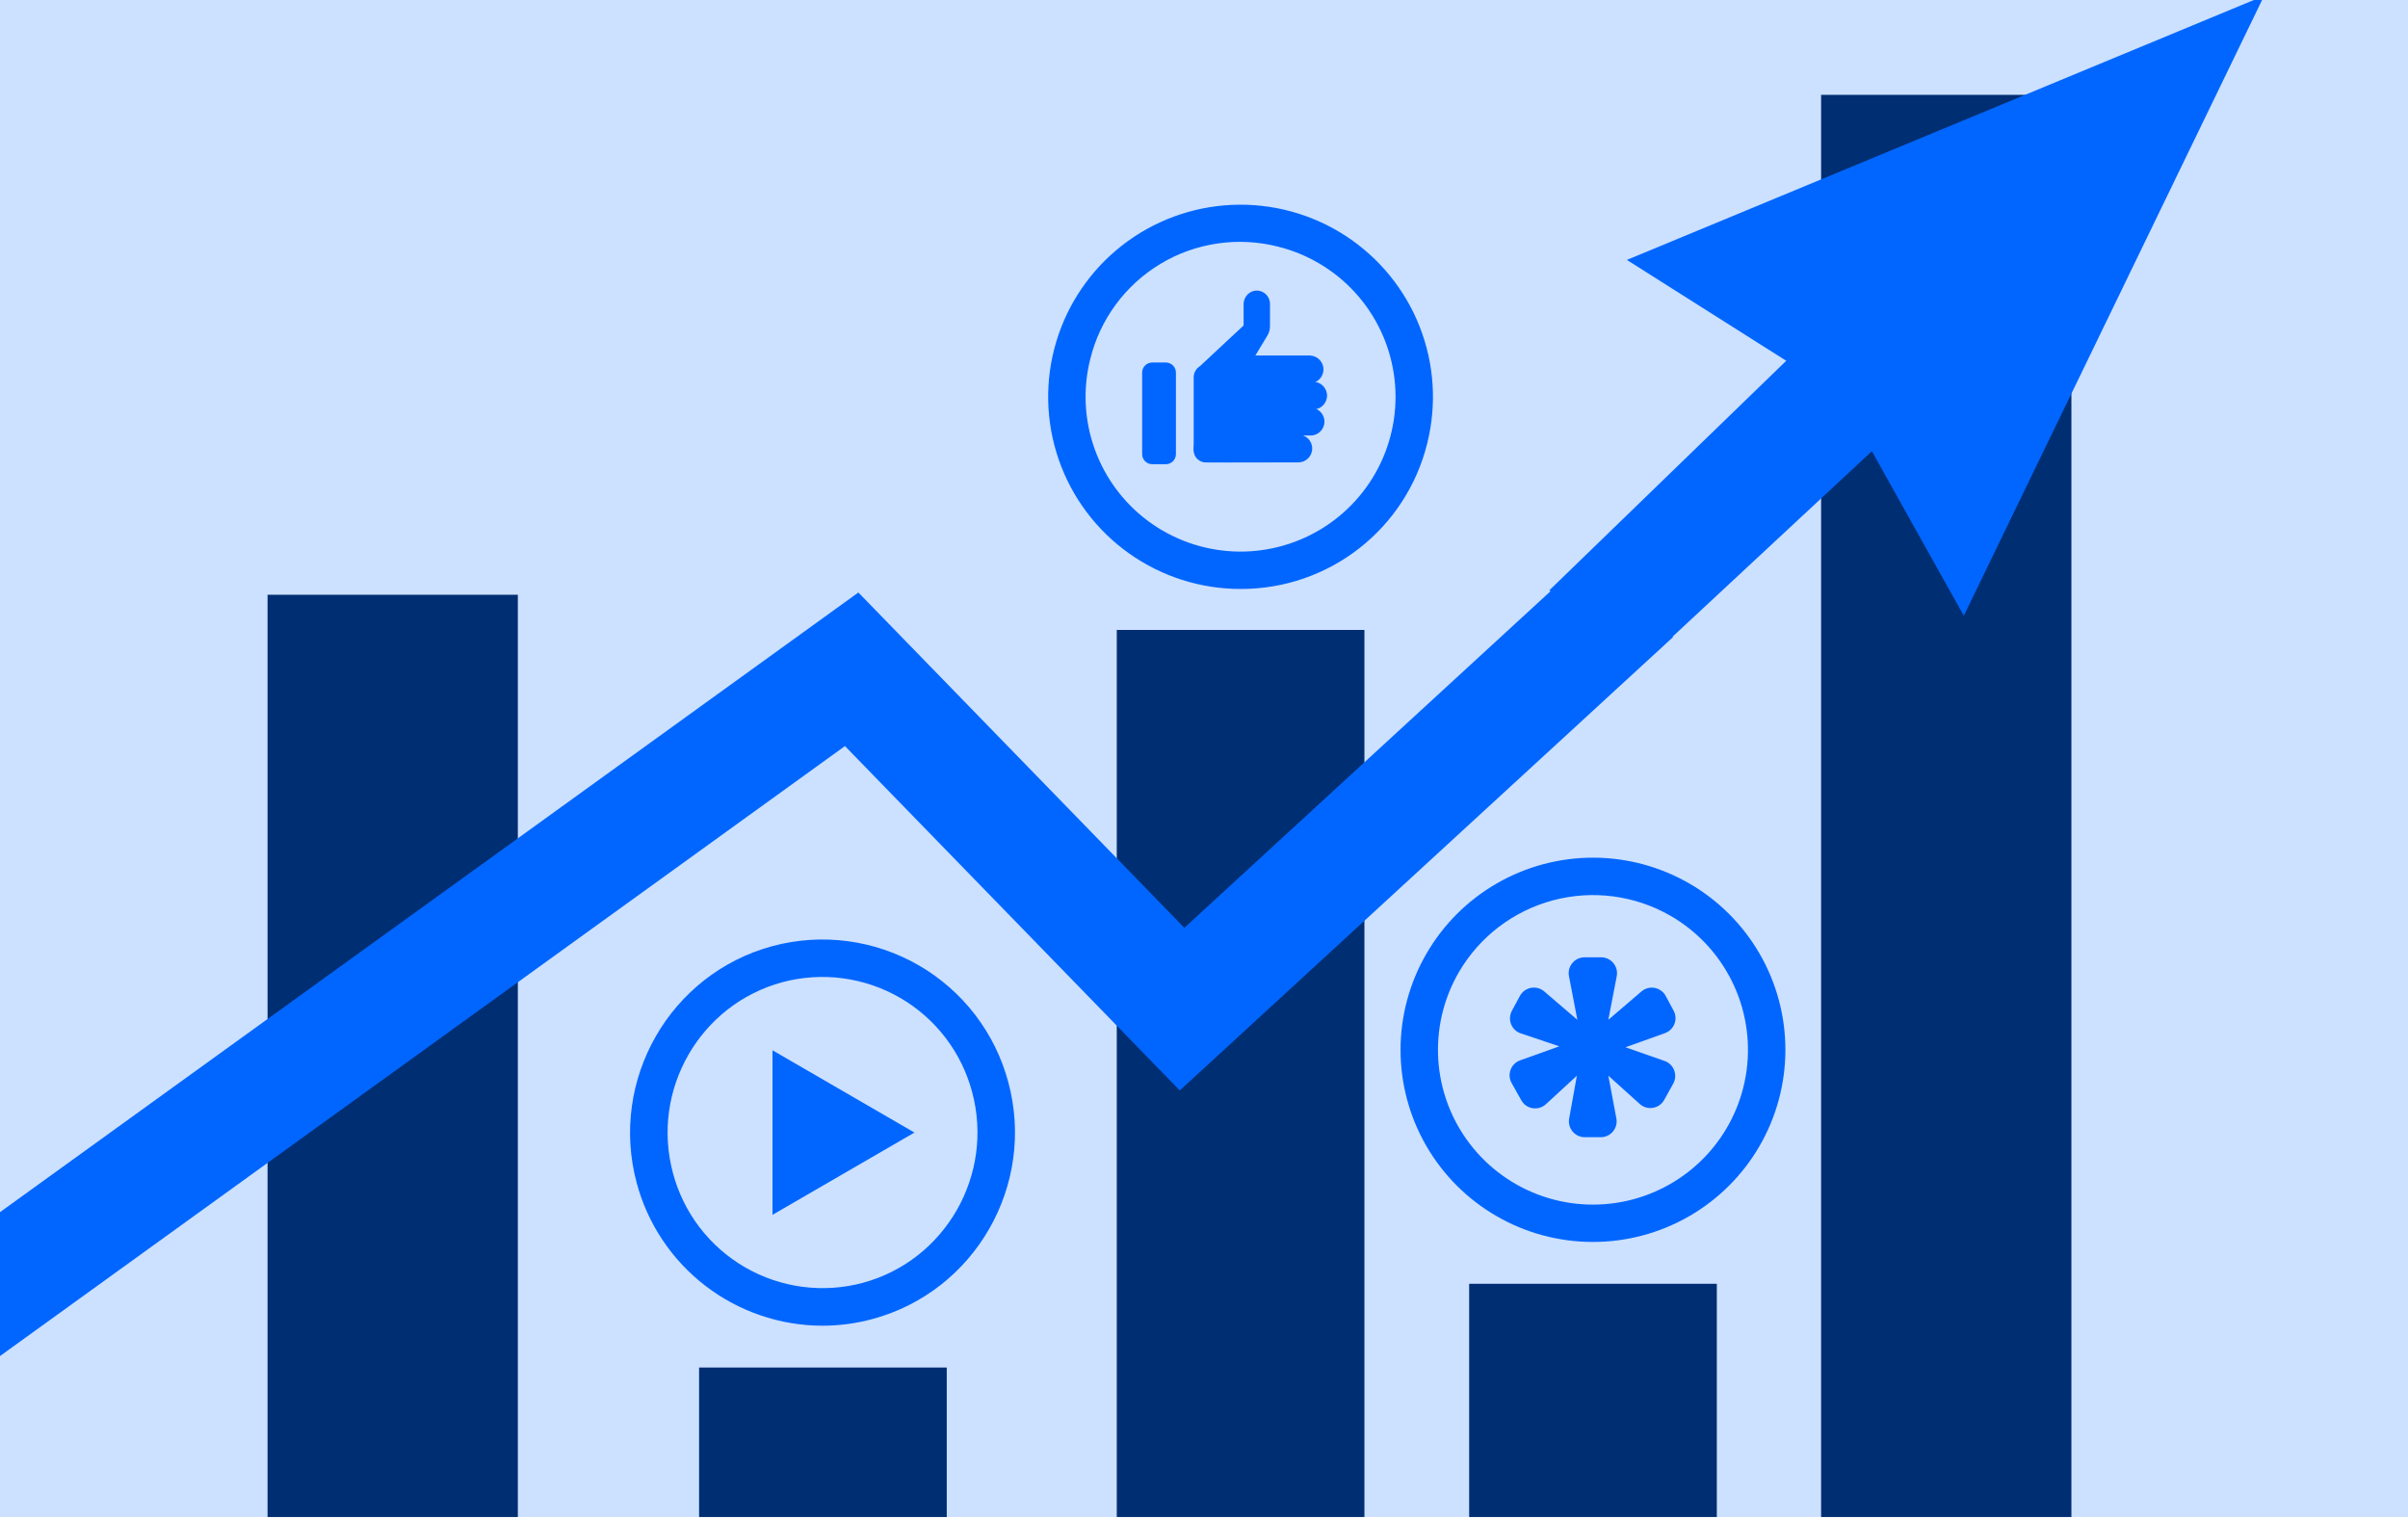 <svg width="279" height="176" viewBox="0 0 279 176" fill="none" xmlns="http://www.w3.org/2000/svg">
<g clip-path="url(#clip0_0_180)">
<path d="M279 0H0V175.761H279V0Z" fill="#CCE0FF"/>
<path d="M109.694 158.442H81V307.285H109.694V158.442Z" fill="#002E73"/>
<path d="M158.086 72.983H129.393V221.826H158.086V72.983Z" fill="#002E73"/>
<path d="M240 10.985H211V191.74H240V10.985Z" fill="#002E73"/>
<path d="M198.917 148.738H170.222V297.58H198.917V148.738Z" fill="#002E73"/>
<path d="M184.567 141.736C195.682 141.736 204.692 132.737 204.692 121.638C204.692 110.538 195.682 101.54 184.567 101.54C173.452 101.54 164.441 110.538 164.441 121.638C164.441 132.737 173.452 141.736 184.567 141.736Z" fill="#CCE0FF"/>
<path d="M190.184 114.872C191.076 114.108 192.445 114.365 193.001 115.4L193.912 117.098C194.443 118.089 193.969 119.32 192.91 119.699L188.331 121.338L192.863 122.922C193.939 123.298 194.417 124.551 193.866 125.548L192.826 127.429C192.253 128.465 190.865 128.698 189.986 127.905L186.348 124.629L187.278 129.58C187.491 130.711 186.623 131.758 185.471 131.758H183.62C182.474 131.758 181.607 130.72 181.81 129.593L182.705 124.629L179.113 127.935C178.239 128.738 176.844 128.516 176.264 127.481L175.144 125.484C174.587 124.491 175.057 123.237 176.128 122.853L180.669 121.228L176.205 119.729C175.123 119.367 174.63 118.116 175.173 117.112L176.104 115.389C176.661 114.358 178.028 114.105 178.918 114.867L182.759 118.157L181.787 113.103C181.568 111.969 182.438 110.917 183.592 110.917H185.515C186.67 110.917 187.539 111.969 187.321 113.103L186.348 118.157L190.184 114.872Z" fill="#0066FF"/>
<path d="M184.532 143.893C180.621 143.889 176.779 142.857 173.394 140.9C170.009 138.943 167.199 136.132 165.247 132.747C163.295 129.362 162.27 125.524 162.273 121.618C162.277 117.712 163.311 113.876 165.27 110.496C167.228 107.111 170.044 104.301 173.435 102.348C176.825 100.395 180.672 99.368 184.586 99.371C188.501 99.374 192.345 100.406 195.733 102.363C199.122 104.32 201.934 107.134 203.888 110.522C205.841 113.909 206.867 117.75 206.862 121.659C206.858 125.568 205.822 129.407 203.86 132.79C201.898 136.172 199.079 138.98 195.686 140.928C192.292 142.877 188.445 143.9 184.532 143.893ZM169.019 112.655C167.241 115.726 166.415 119.255 166.645 122.795C166.874 126.335 168.151 129.727 170.311 132.543C172.472 135.359 175.42 137.471 178.784 138.614C182.147 139.756 185.773 139.876 189.205 138.961C192.636 138.044 195.719 136.132 198.063 133.467C200.406 130.802 201.906 127.501 202.372 123.984C202.837 120.467 202.249 116.892 200.679 113.71C199.11 110.528 196.631 107.881 193.555 106.105C189.431 103.731 184.531 103.087 179.931 104.314C175.331 105.542 171.408 108.542 169.019 112.655Z" fill="#0066FF"/>
<path d="M143.736 66.072C154.849 66.072 163.858 57.075 163.858 45.977C163.858 34.878 154.849 25.881 143.736 25.881C132.622 25.881 123.613 34.878 123.613 45.977C123.613 57.075 132.622 66.072 143.736 66.072Z" fill="#CCE0FF"/>
<path d="M143.736 68.238C139.095 68.238 134.569 66.791 130.791 64.099C127.012 61.407 124.169 57.605 122.659 53.222C121.148 48.84 121.045 44.095 122.364 39.651C123.683 35.207 126.358 31.285 130.016 28.432C133.674 25.579 138.132 23.938 142.769 23.737C147.407 23.536 151.99 24.785 155.883 27.311C159.774 29.836 162.78 33.512 164.479 37.825C166.179 42.138 166.488 46.873 165.363 51.37C164.173 56.196 161.393 60.481 157.471 63.54C153.55 66.599 148.713 68.253 143.736 68.238ZM124.213 41.106L126.314 41.631C125.454 45.072 125.634 48.691 126.833 52.029C128.032 55.367 130.195 58.276 133.049 60.387C135.903 62.498 139.319 63.716 142.867 63.888C146.414 64.059 149.933 63.177 152.978 61.351C156.022 59.526 158.457 56.84 159.974 53.633C161.491 50.426 162.021 46.842 161.497 43.334C160.974 39.826 159.42 36.551 157.033 33.925C154.647 31.299 151.534 29.438 148.088 28.578C145.8 27.993 143.418 27.866 141.08 28.207C138.743 28.547 136.496 29.348 134.471 30.562C132.446 31.776 130.681 33.38 129.281 35.28C127.881 37.18 126.872 39.339 126.314 41.631L124.213 41.106Z" fill="#0066FF"/>
<path d="M135.077 42.001H133.502C132.856 42.001 132.332 42.524 132.332 43.169V52.615C132.332 53.26 132.856 53.783 133.502 53.783H135.077C135.723 53.783 136.246 53.26 136.246 52.615V43.169C136.246 42.524 135.723 42.001 135.077 42.001Z" fill="#0066FF"/>
<path d="M145.304 33.696C144.954 33.779 144.643 33.979 144.422 34.262C144.202 34.545 144.084 34.895 144.089 35.254V37.71L138.621 42.805L142.826 45.545L146.852 38.867C147.047 38.535 147.148 38.157 147.146 37.772V35.204C147.145 34.977 147.094 34.753 146.995 34.547C146.898 34.342 146.756 34.161 146.58 34.017C146.404 33.873 146.199 33.77 145.978 33.714C145.757 33.658 145.526 33.652 145.304 33.696Z" fill="#0066FF"/>
<path d="M150.424 50.352H139.916C139.025 50.352 138.303 51.073 138.303 51.963C138.303 52.853 139.025 53.574 139.916 53.574H150.424C151.314 53.574 152.037 52.853 152.037 51.963C152.037 51.073 151.314 50.352 150.424 50.352Z" fill="#0066FF"/>
<path d="M151.842 47.239H145.312C144.421 47.239 143.699 47.96 143.699 48.85C143.699 49.739 144.421 50.461 145.312 50.461H151.842C152.732 50.461 153.455 49.739 153.455 48.85C153.455 47.96 152.732 47.239 151.842 47.239Z" fill="#0066FF"/>
<path d="M152.141 44.225H145.645C144.753 44.225 144.031 44.947 144.031 45.836C144.031 46.726 144.753 47.447 145.645 47.447H152.141C153.032 47.447 153.755 46.726 153.755 45.836C153.755 44.947 153.032 44.225 152.141 44.225Z" fill="#0066FF"/>
<path d="M151.729 41.191H142.612C141.72 41.191 140.998 41.912 140.998 42.802C140.998 43.691 141.72 44.413 142.612 44.413H151.729C152.621 44.413 153.342 43.691 153.342 42.802C153.342 41.912 152.621 41.191 151.729 41.191Z" fill="#0066FF"/>
<path d="M142.694 42.291H139.7C138.93 42.291 138.306 42.914 138.306 43.682V52.183C138.306 52.952 138.93 53.574 139.7 53.574H142.694C143.463 53.574 144.087 52.952 144.087 52.183V43.682C144.087 42.914 143.463 42.291 142.694 42.291Z" fill="#0066FF"/>
<path d="M147.166 42.802H141.935V53.571H147.166V42.802Z" fill="#0066FF"/>
<path d="M95.306 151.423C106.423 151.423 115.434 142.378 115.434 131.22C115.434 120.061 106.423 111.016 95.306 111.016C84.19 111.016 75.178 120.061 75.178 131.22C75.178 142.378 84.19 151.423 95.306 151.423Z" fill="#CCE0FF"/>
<path d="M95.263 153.6C90.355 153.582 85.589 151.95 81.703 148.955C77.817 145.961 75.028 141.772 73.765 137.035C70.58 125.124 77.632 112.826 89.504 109.615C92.336 108.855 95.291 108.661 98.199 109.043C101.106 109.425 103.911 110.377 106.449 111.843C108.988 113.31 111.213 115.263 112.994 117.59C114.776 119.917 116.079 122.572 116.831 125.403C120.028 137.312 112.97 149.612 101.101 152.82C99.199 153.337 97.235 153.599 95.263 153.6ZM90.641 113.803C81.076 116.388 75.393 126.307 77.97 135.911C78.574 138.191 79.623 140.329 81.056 142.203C82.49 144.077 84.279 145.65 86.323 146.832C88.366 148.013 90.623 148.781 92.964 149.09C95.305 149.399 97.684 149.244 99.964 148.633C109.529 146.048 115.212 136.129 112.635 126.524C112.03 124.244 110.981 122.106 109.546 120.231C108.112 118.357 106.322 116.784 104.278 115.602C102.233 114.421 99.976 113.653 97.635 113.345C95.293 113.036 92.913 113.191 90.632 113.803H90.641Z" fill="#0066FF"/>
<path d="M89.504 121.688V140.751L105.95 131.22L89.504 121.688Z" fill="#0066FF"/>
<path d="M60 68.906H31V268.635H60V68.906Z" fill="#002E73"/>
<path d="M-11.061 156.763L98.677 77.544L136.959 116.92L189.265 68.842" stroke="#0066FF" stroke-width="13.517" stroke-miterlimit="10"/>
<path d="M188.495 30.114L206.961 41.802L179.499 68.407L191.5 75.897L216.881 52.278L227.534 71.342L262.332 -0.493L188.495 30.114Z" fill="#0066FF"/>
</g>
<defs>
<clipPath id="clip0_0_180">
<rect width="279" height="175.761" fill="white"/>
</clipPath>
</defs>
</svg>
